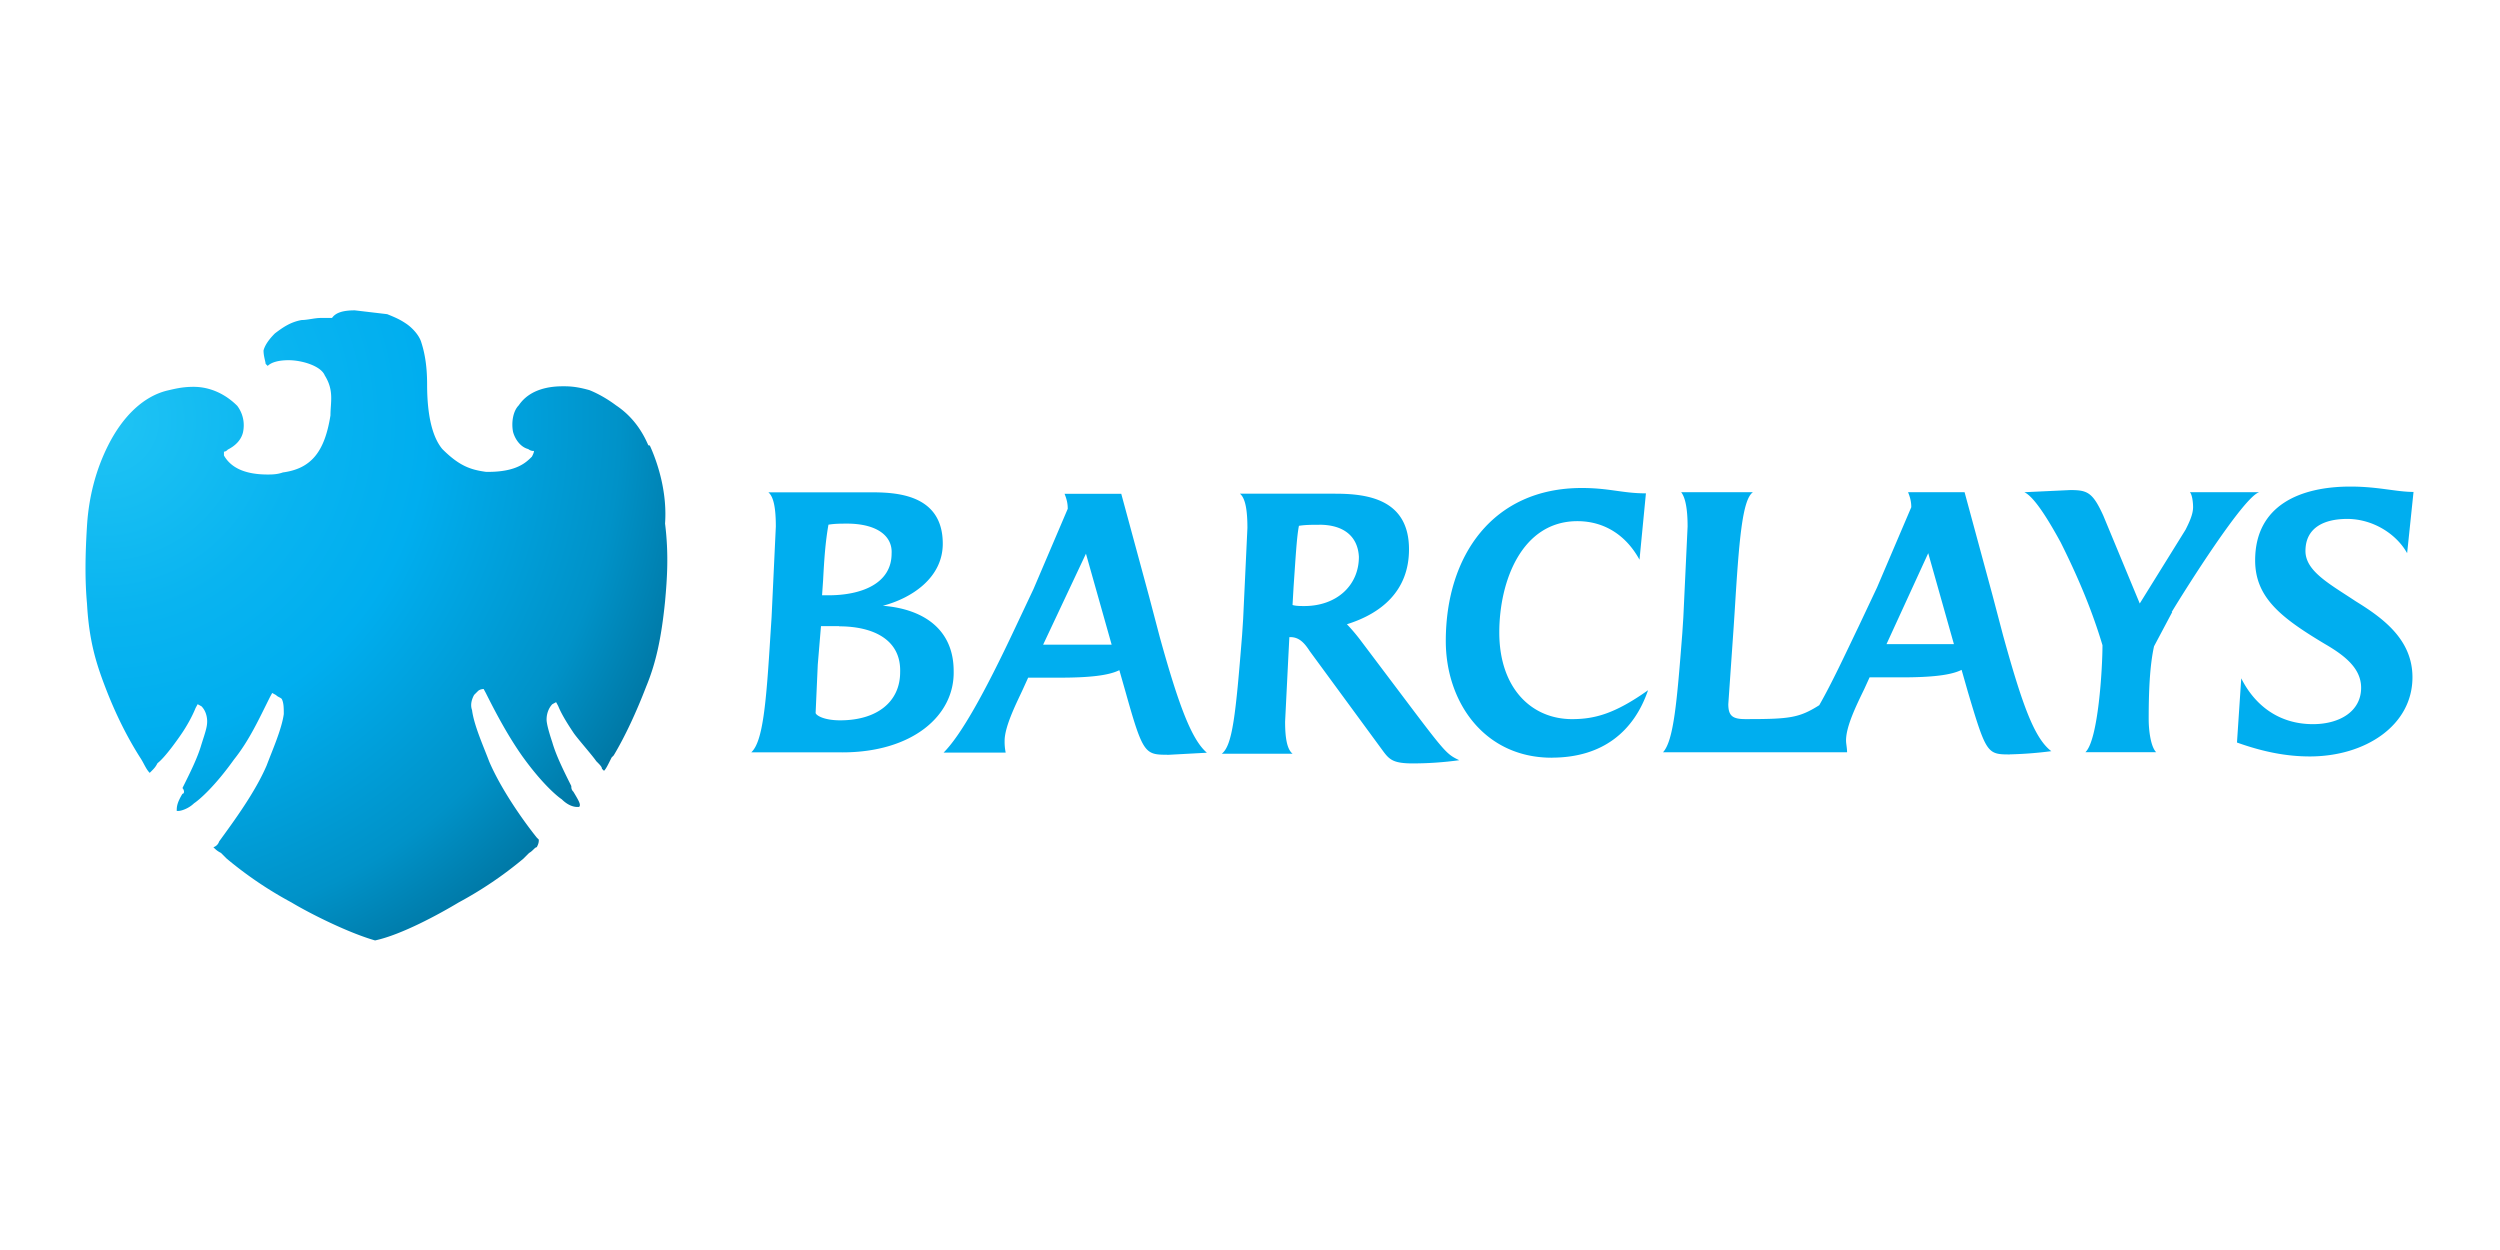 <?xml version="1.0" encoding="UTF-8"?> <svg xmlns="http://www.w3.org/2000/svg" width="120" height="60"><radialGradient id="A" cx="-593.452" cy="-25.866" r=".473" gradientTransform="matrix(65.199,0,0,65.199,38698.884,1706.608)" gradientUnits="userSpaceOnUse"><stop offset="0" stop-color="#20c4f4"></stop><stop offset=".305" stop-color="#09b4f0"></stop><stop offset=".5" stop-color="#00aeef"></stop><stop offset=".8" stop-color="#0092c8"></stop><stop offset="1" stop-color="#006e98"></stop></radialGradient><path d="M40.426 36.113H36.06c.565-.514.72-2.363.925-5.702l.05-.77.205-4.366c0-.873-.103-1.438-.36-1.644h4.88c1.18 0 3.493.05 3.493 2.466 0 1.644-1.5 2.62-2.877 2.98 1.952.154 3.4 1.13 3.4 3.133.05 2.157-2.003 3.904-5.342 3.904m-.154-6.06h-.873l-.154 1.85-.103 2.312c0 .103.36.36 1.18.36 1.747 0 2.877-.873 2.877-2.312.05-1.592-1.336-2.2-2.928-2.2m.36-4.93c-.257 0-.565 0-.873.05-.154.873-.205 1.695-.257 2.67l-.05.72h.308c1.592 0 3.03-.565 3.03-2.003.05-.822-.668-1.438-2.157-1.438m15.4 11.095c-1.08 0-1.18-.05-2.003-2.98l-.308-1.08c-.514.257-1.438.36-2.877.36h-1.5l-.257.565c-.257.565-.873 1.747-.873 2.466a2.52 2.52 0 0 0 .051.565h-2.98c.822-.822 1.952-2.825 3.442-6l.873-1.85 1.644-3.853c0-.257-.05-.462-.154-.72h2.722l1.336 4.93.514 1.952c.925 3.34 1.54 4.93 2.26 5.548l-1.9.103m-3.904-9.657l-2.055 4.366h3.288l-1.233-4.366m15.72 10.068c-.925 0-1.13-.154-1.438-.565l-3.544-4.83c-.257-.4-.514-.668-.925-.668h-.05l-.05.976-.154 3.082c0 .822.103 1.336.36 1.54h-3.4c.514-.4.668-1.85.976-5.702l.05-.77.205-4.366c0-.873-.103-1.438-.36-1.644h4.572c1.54 0 3.544.257 3.544 2.67 0 2.003-1.336 3.082-2.98 3.596a8.85 8.85 0 0 1 .616.72l2.517 3.34c1.592 2.106 1.695 2.2 2.26 2.466a16.46 16.46 0 0 1-2.2.154m-4.52-11.455c-.308 0-.668 0-.976.05-.103.514-.154 1.438-.257 2.928l-.05.873c.154.05.4.05.565.05 1.54 0 2.62-.976 2.62-2.363-.05-.976-.72-1.54-1.9-1.54M74.483 36.37c-3.236 0-5.085-2.67-5.085-5.6 0-4.1 2.26-7.346 6.524-7.346 1.336 0 1.952.257 3.082.257l-.308 3.185c-.616-1.13-1.644-1.85-2.98-1.85-2.67 0-3.75 2.877-3.75 5.342 0 2.67 1.54 4.16 3.493 4.16 1.08 0 2.055-.257 3.647-1.387-.668 1.952-2.157 3.236-4.623 3.236m21.985-.154c-1.08 0-1.13-.05-2.003-2.98l-.308-1.08c-.514.257-1.438.36-2.877.36h-1.54l-.257.565c-.4.822-.873 1.798-.873 2.466 0 .154.05.36.05.565h-8.835c.514-.565.668-2.414.925-5.702l.05-.77.205-4.366c0-.822-.103-1.387-.308-1.644h3.442c-.514.36-.668 2.363-.873 5.702l-.05.77-.257 3.698c0 .565.205.72.822.72 2.106 0 2.568-.05 3.544-.668.616-1.08 1.233-2.414 1.9-3.8l.873-1.85 1.644-3.853c0-.257-.05-.462-.154-.72H94.3l1.336 4.93.514 1.952c.925 3.34 1.5 4.93 2.312 5.548a18.53 18.53 0 0 1-2.003.154m-3.904-9.657l-2.003 4.366h3.236l-1.233-4.366m11.712 2.825l-.873 1.644c-.205.925-.257 2.157-.257 3.493 0 .565.103 1.336.36 1.592h-3.4c.616-.565.822-4.007.822-5.137-.462-1.54-1.08-3.082-2.003-4.93-.616-1.13-1.284-2.2-1.747-2.414l2.2-.103c.822 0 1.08.103 1.592 1.233l1.747 4.212 2.2-3.544c.154-.308.36-.72.36-1.08 0-.257-.05-.616-.154-.72h3.34c-.72.154-3.596 4.726-4.212 5.753m11.3-2.825c-.514-.925-1.644-1.644-2.877-1.644-1.08 0-2.003.4-2.003 1.54 0 .976 1.18 1.592 2.414 2.414 1.336.822 2.722 1.85 2.722 3.647 0 2.312-2.26 3.8-4.93 3.8-1.08 0-2.2-.205-3.493-.668l.205-3.082c.616 1.233 1.747 2.2 3.442 2.2 1.284 0 2.312-.616 2.312-1.747 0-.925-.77-1.54-1.747-2.106-2.055-1.233-3.34-2.2-3.34-4.007 0-2.67 2.2-3.544 4.572-3.544 1.336 0 2.2.257 3.03.257z" fill="#00aeef"></path><path d="M32.338 21.372c-.274-.64-.73-1.37-1.552-1.917-.365-.274-.822-.548-1.278-.73-.365-.1-.73-.183-1.187-.183h-.1c-.548 0-1.552.1-2.1.913-.274.274-.365.822-.274 1.278.1.365.365.73.73.822a.4.4 0 0 0 .274.091c0 .1-.1.274-.1.274-.274.274-.73.73-2.1.73h-.1c-.73-.1-1.278-.274-2.1-1.096-.457-.548-.73-1.552-.73-3.104 0-.822-.1-1.46-.274-2-.1-.365-.457-.73-.73-.913s-.457-.274-.913-.457l-1.552-.183c-.548 0-.913.1-1.096.365h-.548c-.274 0-.64.1-.913.1-.548.1-.913.365-1.278.64-.1.1-.457.457-.548.822 0 .274.1.548.1.64l.1.1c.183-.183.548-.274 1.004-.274.64 0 1.552.274 1.735.73.457.73.274 1.278.274 1.917-.274 1.735-.913 2.557-2.283 2.74-.274.1-.548.1-.73.1-1.004 0-1.735-.274-2.1-.913v-.183s.1 0 .183-.1c.365-.183.64-.457.73-.822.1-.457 0-.913-.274-1.278-.548-.548-1.278-.913-2.1-.913-.548 0-.913.1-1.278.183-1.096.274-2.1 1.187-2.83 2.648-.548 1.096-.913 2.374-1.004 3.835s-.1 2.648 0 3.743c.1 1.826.457 2.922.913 4.1s1 2.283 1.64 3.29c.183.274.274.548.457.73l.1-.1c.1-.1.183-.183.274-.365.365-.274 1.004-1.187 1.187-1.46s.457-.73.64-1.187l.1-.183.183.1c.183.183.274.457.274.73s-.1.548-.274 1.096c-.183.64-.548 1.37-.913 2.1.1.1.1.274 0 .274-.274.457-.274.64-.274.822h.1c.1 0 .457-.1.73-.365.274-.183 1.004-.822 1.917-2.1.73-.913 1.187-1.917 1.735-3.013l.1-.183.183.1c.1.1.183.1.274.183.1.183.1.457.1.73-.1.73-.548 1.735-.822 2.465-.548 1.278-1.552 2.648-2.283 3.652a.42.42 0 0 1-.274.274c.1.1.183.183.365.274l.274.274a18.51 18.51 0 0 0 3.104 2.1c.913.548 2.74 1.46 4.017 1.826 1.278-.274 3.104-1.278 4.017-1.826a18.51 18.51 0 0 0 3.104-2.1l.274-.274c.183-.1.274-.274.365-.274.1-.183.1-.274.1-.365l-.1-.1c-.73-.913-1.735-2.374-2.283-3.652-.274-.73-.73-1.735-.822-2.465-.1-.274 0-.548.1-.73l.183-.183c.1-.1.274-.1.274-.1l.1.183c.548 1.096 1.096 2.1 1.735 3.013.913 1.278 1.643 1.917 1.917 2.1.274.274.548.365.73.365h.1c.1-.1 0-.274-.274-.73-.1-.1-.1-.183-.1-.274-.365-.73-.73-1.46-.913-2.1-.183-.548-.274-.913-.274-1.096 0-.274.1-.548.274-.73l.183-.1.1.183c.183.457.548 1.004.73 1.278s.913 1.096 1.096 1.37c.183.183.274.274.274.365l.1.1c.1-.1.183-.274.365-.64l.1-.1c.548-.913 1.096-2.1 1.552-3.287.457-1.096.73-2.283.913-4.1.1-1.096.183-2.283 0-3.743.1-1.37-.274-2.74-.73-3.743z" fill="url(#A)" transform="translate(-1.22)"></path></svg> 